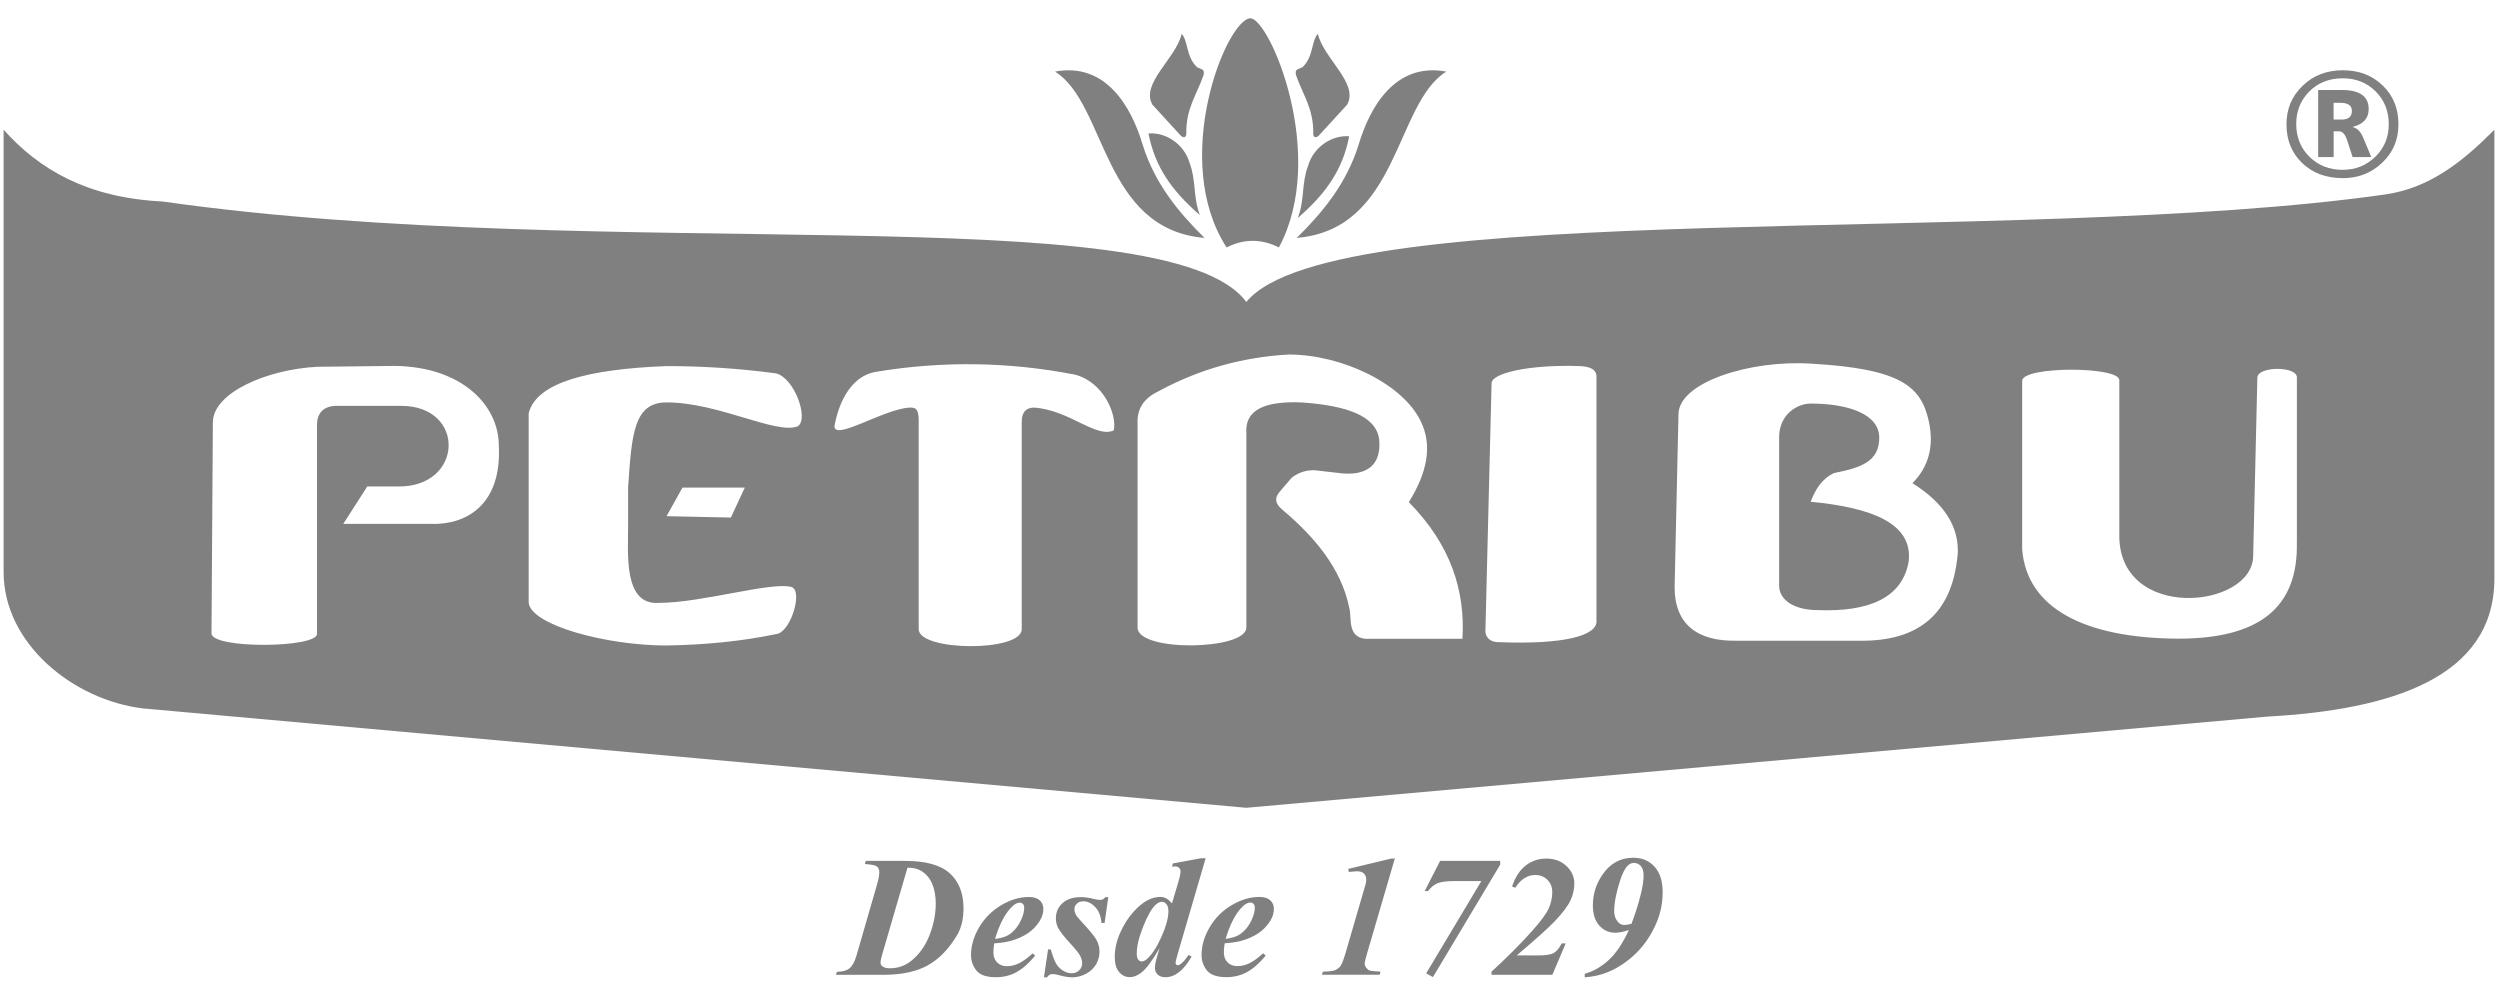 <svg width="123" height="49" viewBox="0 0 123 49" fill="none" xmlns="http://www.w3.org/2000/svg">
<path fill-rule="evenodd" clip-rule="evenodd" d="M41.126 47.964L41.175 47.812C41.446 47.812 41.653 47.754 41.791 47.645C41.931 47.533 42.047 47.324 42.138 47.018L43.16 43.483C43.227 43.253 43.261 43.062 43.261 42.913C43.261 42.786 43.221 42.692 43.145 42.632C43.065 42.571 42.87 42.529 42.55 42.51L42.599 42.356H44.529C45.545 42.356 46.28 42.559 46.731 42.968C47.179 43.377 47.405 43.95 47.405 44.69C47.405 45.211 47.301 45.645 47.094 45.999C46.685 46.69 46.203 47.188 45.642 47.497C45.081 47.806 44.361 47.96 43.483 47.96H41.122L41.126 47.964ZM44.648 42.692L43.41 46.939C43.352 47.136 43.321 47.275 43.321 47.36C43.321 47.439 43.355 47.5 43.416 47.545C43.498 47.609 43.623 47.639 43.785 47.639C44.175 47.639 44.526 47.518 44.831 47.275C45.224 46.963 45.523 46.545 45.731 46.017C45.935 45.49 46.039 44.969 46.039 44.453C46.039 44.078 45.978 43.753 45.859 43.474C45.74 43.195 45.554 42.986 45.307 42.838C45.133 42.738 44.91 42.689 44.642 42.689L44.648 42.692ZM48.915 46.414C48.89 46.593 48.875 46.742 48.875 46.857C48.875 47.063 48.936 47.23 49.058 47.351C49.18 47.475 49.339 47.536 49.543 47.536C49.747 47.536 49.93 47.491 50.128 47.397C50.324 47.303 50.549 47.139 50.809 46.906L50.93 47.018C50.613 47.403 50.302 47.672 50 47.836C49.698 48 49.366 48.079 49 48.079C48.536 48.079 48.216 47.969 48.039 47.748C47.862 47.527 47.774 47.272 47.774 46.984C47.774 46.533 47.905 46.081 48.17 45.629C48.436 45.178 48.796 44.817 49.25 44.541C49.708 44.268 50.165 44.132 50.625 44.132C50.857 44.132 51.034 44.187 51.153 44.296C51.272 44.405 51.333 44.544 51.333 44.714C51.333 44.917 51.275 45.111 51.159 45.302C50.998 45.563 50.796 45.769 50.553 45.929C50.309 46.087 50.037 46.208 49.735 46.29C49.531 46.348 49.262 46.387 48.921 46.414H48.915ZM48.951 46.199C49.195 46.163 49.384 46.114 49.518 46.054C49.653 45.993 49.784 45.893 49.912 45.757C50.04 45.62 50.153 45.448 50.248 45.241C50.342 45.032 50.391 44.838 50.391 44.656C50.391 44.581 50.369 44.52 50.327 44.475C50.284 44.432 50.229 44.411 50.162 44.411C50.031 44.411 49.879 44.502 49.714 44.687C49.409 45.023 49.156 45.529 48.954 46.202L48.951 46.199ZM54.529 44.132L54.346 45.408H54.191C54.169 45.078 54.066 44.82 53.886 44.629C53.703 44.438 53.511 44.344 53.3 44.344C53.172 44.344 53.068 44.381 52.986 44.456C52.904 44.529 52.861 44.62 52.861 44.723C52.861 44.811 52.879 44.893 52.916 44.972C52.953 45.05 53.032 45.154 53.157 45.287C53.593 45.754 53.861 46.078 53.953 46.254C54.047 46.43 54.096 46.618 54.096 46.821C54.096 47.039 54.041 47.245 53.931 47.439C53.818 47.633 53.654 47.791 53.434 47.909C53.215 48.027 52.986 48.085 52.748 48.085C52.586 48.085 52.388 48.054 52.154 47.991C51.998 47.945 51.882 47.924 51.806 47.924C51.736 47.924 51.684 47.933 51.641 47.954C51.601 47.976 51.562 48.018 51.513 48.085H51.361L51.565 46.709H51.696C51.794 47.042 51.885 47.278 51.967 47.421C52.053 47.563 52.166 47.675 52.306 47.76C52.449 47.845 52.584 47.885 52.715 47.885C52.867 47.885 52.992 47.839 53.093 47.742C53.193 47.648 53.242 47.533 53.242 47.403C53.242 47.272 53.209 47.148 53.145 47.027C53.081 46.906 52.931 46.718 52.696 46.46C52.37 46.111 52.16 45.839 52.056 45.648C51.986 45.511 51.949 45.354 51.949 45.178C51.949 44.881 52.059 44.632 52.275 44.435C52.492 44.235 52.8 44.138 53.193 44.138C53.364 44.138 53.578 44.168 53.825 44.229C53.95 44.259 54.05 44.275 54.124 44.275C54.233 44.275 54.319 44.229 54.386 44.138H54.535L54.529 44.132ZM59.317 42.231L57.966 46.854C57.881 47.142 57.838 47.318 57.838 47.378C57.838 47.409 57.847 47.436 57.872 47.457C57.893 47.478 57.917 47.491 57.942 47.491C57.987 47.491 58.042 47.466 58.103 47.421C58.207 47.345 58.329 47.197 58.478 46.984L58.628 47.063C58.238 47.742 57.808 48.079 57.341 48.079C57.176 48.079 57.045 48.036 56.957 47.948C56.865 47.86 56.823 47.751 56.823 47.615C56.823 47.478 56.859 47.3 56.929 47.06L57.054 46.639C56.707 47.248 56.408 47.654 56.152 47.854C55.956 48.003 55.77 48.076 55.587 48.076C55.38 48.076 55.203 47.991 55.06 47.824C54.916 47.657 54.846 47.412 54.846 47.09C54.846 46.681 54.938 46.275 55.121 45.875C55.304 45.475 55.514 45.141 55.755 44.875C55.996 44.608 56.225 44.417 56.441 44.302C56.658 44.187 56.871 44.129 57.082 44.129C57.188 44.129 57.286 44.15 57.371 44.196C57.454 44.238 57.551 44.323 57.661 44.444L57.969 43.414C58.045 43.162 58.082 42.98 58.082 42.868C58.082 42.801 58.058 42.747 58.009 42.698C57.96 42.65 57.893 42.629 57.807 42.629C57.768 42.629 57.722 42.632 57.664 42.641L57.707 42.48L59.076 42.228H59.323L59.317 42.231ZM57.487 44.85C57.487 44.684 57.454 44.559 57.387 44.484C57.319 44.408 57.243 44.368 57.155 44.368C57.066 44.368 56.972 44.414 56.868 44.505C56.67 44.681 56.466 45.035 56.252 45.569C56.036 46.102 55.929 46.551 55.929 46.915C55.929 47.048 55.95 47.145 55.999 47.209C56.045 47.272 56.1 47.303 56.158 47.303C56.255 47.303 56.353 47.26 56.447 47.169C56.682 46.96 56.917 46.599 57.143 46.09C57.371 45.581 57.484 45.169 57.484 44.853L57.487 44.85ZM60.263 46.411C60.604 46.384 60.876 46.345 61.077 46.287C61.379 46.205 61.65 46.084 61.894 45.926C62.138 45.769 62.34 45.56 62.501 45.299C62.617 45.111 62.675 44.914 62.675 44.711C62.675 44.544 62.614 44.405 62.495 44.293C62.376 44.184 62.199 44.129 61.968 44.129C61.507 44.129 61.05 44.265 60.592 44.538C60.138 44.811 59.775 45.172 59.513 45.626C59.247 46.078 59.116 46.53 59.116 46.981C59.116 47.269 59.204 47.524 59.381 47.745C59.558 47.967 59.878 48.076 60.342 48.076C60.708 48.076 61.04 47.994 61.342 47.833C61.644 47.672 61.955 47.4 62.273 47.015L62.147 46.903C61.888 47.136 61.662 47.3 61.467 47.394C61.272 47.488 61.077 47.533 60.882 47.533C60.686 47.533 60.519 47.472 60.397 47.348C60.275 47.227 60.214 47.06 60.214 46.854C60.214 46.739 60.226 46.59 60.254 46.411H60.263ZM60.299 46.196C60.501 45.523 60.754 45.017 61.059 44.681C61.223 44.496 61.376 44.405 61.507 44.405C61.574 44.405 61.629 44.426 61.672 44.468C61.714 44.514 61.736 44.575 61.736 44.65C61.736 44.832 61.687 45.026 61.592 45.235C61.498 45.441 61.388 45.614 61.257 45.751C61.129 45.887 60.995 45.987 60.863 46.048C60.729 46.108 60.54 46.16 60.296 46.193L60.299 46.196ZM68.625 42.241L67.25 46.942C67.177 47.188 67.143 47.342 67.143 47.409C67.143 47.475 67.167 47.545 67.219 47.612C67.271 47.681 67.326 47.727 67.384 47.748C67.445 47.77 67.625 47.788 67.924 47.806L67.878 47.957H65.039L65.084 47.806C65.368 47.8 65.563 47.776 65.676 47.736C65.786 47.694 65.877 47.627 65.947 47.533C66.017 47.439 66.097 47.242 66.185 46.942L66.999 44.15C67.125 43.726 67.189 43.502 67.195 43.477C67.213 43.405 67.219 43.338 67.219 43.274C67.219 43.15 67.179 43.053 67.103 42.977C67.027 42.904 66.917 42.868 66.777 42.868C66.707 42.868 66.573 42.877 66.365 42.901L66.332 42.75L68.448 42.241H68.622H68.625ZM70.857 42.356H73.81V42.541L70.501 48.073L70.168 47.888L72.882 43.35H71.522C71.159 43.35 70.891 43.386 70.723 43.459C70.552 43.532 70.397 43.659 70.254 43.841H70.095L70.854 42.353L70.857 42.356ZM76.377 47.957L77.033 46.414H76.838C76.716 46.651 76.585 46.809 76.444 46.887C76.304 46.966 76.06 47.006 75.709 47.006H74.624C75.557 46.215 76.173 45.66 76.478 45.342C76.878 44.923 77.14 44.575 77.268 44.299C77.396 44.02 77.457 43.741 77.457 43.459C77.457 43.135 77.326 42.853 77.067 42.607C76.804 42.362 76.475 42.241 76.075 42.241C75.645 42.241 75.27 42.386 74.953 42.68C74.725 42.892 74.535 43.202 74.392 43.611L74.548 43.68C74.822 43.259 75.151 43.05 75.536 43.05C75.774 43.05 75.972 43.129 76.13 43.286C76.292 43.444 76.371 43.647 76.371 43.896C76.371 44.162 76.313 44.429 76.198 44.69C76.082 44.953 75.801 45.335 75.353 45.833C74.819 46.433 74.16 47.09 73.382 47.809V47.96H76.377V47.957ZM77.969 48.079V47.909C78.393 47.794 78.787 47.566 79.153 47.23C79.519 46.893 79.845 46.399 80.141 45.757C79.882 45.845 79.656 45.89 79.473 45.89C79.159 45.89 78.897 45.772 78.686 45.538C78.476 45.305 78.369 44.975 78.369 44.547C78.369 43.996 78.525 43.492 78.839 43.035C79.22 42.477 79.726 42.201 80.36 42.201C80.793 42.201 81.141 42.35 81.406 42.644C81.672 42.938 81.803 43.356 81.803 43.902C81.803 44.487 81.675 45.047 81.415 45.59C81.156 46.133 80.827 46.587 80.428 46.963C80.028 47.336 79.601 47.618 79.147 47.812C78.79 47.964 78.396 48.054 77.969 48.085V48.079ZM80.272 45.441C80.461 44.95 80.616 44.45 80.742 43.938C80.824 43.593 80.864 43.304 80.864 43.074C80.864 42.868 80.818 42.713 80.729 42.61C80.638 42.507 80.525 42.456 80.391 42.456C80.287 42.456 80.189 42.495 80.104 42.571C79.961 42.698 79.827 42.95 79.705 43.332C79.513 43.932 79.418 44.432 79.418 44.832C79.418 45.035 79.476 45.208 79.592 45.344C79.677 45.454 79.784 45.508 79.909 45.508C80.007 45.508 80.129 45.487 80.275 45.448L80.272 45.441Z" fill="#808080"/>
<path fill-rule="evenodd" clip-rule="evenodd" d="M51.906 3.523C54.444 5.103 54.212 11.277 59.262 11.705C57.942 10.404 56.81 9.007 56.219 7.121C55.67 5.272 54.419 3.051 51.906 3.523Z" fill="#808080"/>
<path fill-rule="evenodd" clip-rule="evenodd" d="M71.156 3.523C68.619 5.103 68.851 11.277 63.8 11.705C65.121 10.404 66.252 9.007 66.844 7.121C67.393 5.272 68.643 3.051 71.156 3.523Z" fill="#808080"/>
<path fill-rule="evenodd" clip-rule="evenodd" d="M63.855 10.72C65.258 9.507 66.066 8.328 66.38 6.706C65.591 6.637 64.645 7.167 64.353 8.17C64.032 9.019 64.188 9.871 63.852 10.72H63.855Z" fill="#808080"/>
<path fill-rule="evenodd" clip-rule="evenodd" d="M59.031 10.58C57.628 9.367 56.82 8.188 56.505 6.567C57.295 6.497 58.241 7.027 58.534 8.031C58.854 8.879 58.698 9.731 59.034 10.58H59.031Z" fill="#808080"/>
<path fill-rule="evenodd" clip-rule="evenodd" d="M58.366 6.554C58.381 6.751 58.231 6.845 58.048 6.624L56.7 5.151C56.1 4.111 57.871 2.862 58.137 1.665C58.46 2.002 58.344 2.784 58.896 3.308C59.146 3.426 59.281 3.405 59.214 3.696C58.887 4.645 58.35 5.327 58.366 6.554Z" fill="#808080"/>
<path fill-rule="evenodd" clip-rule="evenodd" d="M64.612 6.554C64.596 6.751 64.746 6.845 64.929 6.624L66.277 5.151C66.877 4.111 65.106 2.862 64.84 1.665C64.517 2.002 64.633 2.784 64.081 3.308C63.831 3.426 63.697 3.405 63.764 3.696C64.09 4.645 64.627 5.327 64.612 6.554Z" fill="#808080"/>
<path fill-rule="evenodd" clip-rule="evenodd" d="M60.348 12.174C61.205 11.741 62.062 11.741 62.922 12.174C65.35 7.649 62.474 0.929 61.522 0.898C60.333 0.95 57.554 7.852 60.348 12.174Z" fill="#808080"/>
<path fill-rule="evenodd" clip-rule="evenodd" d="M89.086 24.684C89.311 24.093 89.622 23.566 90.232 23.275C91.605 23.002 92.459 22.693 92.459 21.532C92.459 20.371 90.928 19.855 89.086 19.855C88.43 19.855 87.533 20.38 87.533 21.52V28.809C87.533 29.546 88.32 30.016 89.412 30.016C91.946 30.122 93.612 29.416 93.91 27.603C94.106 25.751 92.096 24.972 89.086 24.687V24.684ZM117.393 9.562C99.238 12.165 65.615 9.604 61.318 14.857C57.448 9.604 29.903 13.029 7.99 9.913C4.276 9.728 1.918 8.331 0.177 6.382V28.143C0.177 31.689 3.632 34.447 7.036 34.854L61.318 39.743L111.55 35.257C117.573 34.926 122.724 33.374 122.724 28.461V6.382C121.202 7.916 119.571 9.24 117.396 9.559L117.393 9.562ZM21.19 25.775H16.889L18.07 23.935H19.564C22.815 23.99 22.943 19.968 19.738 19.968H16.572C15.944 19.968 15.597 20.295 15.597 20.907V31.189C15.597 31.886 10.406 31.935 10.406 31.162L10.473 20.75C10.509 19.34 13.074 18.182 15.599 18.046L19.43 18.003C22.766 18.052 24.541 19.968 24.541 21.923C24.694 24.817 22.961 25.836 21.196 25.775H21.19ZM39.256 20.971C38.207 21.404 35.358 19.798 32.797 19.798C31.183 19.798 31.08 21.347 30.903 23.99V25.824C30.903 27.261 30.665 29.807 32.437 29.661C34.492 29.661 37.972 28.61 38.93 28.879C39.497 29.013 38.975 30.922 38.286 31.177C36.459 31.562 34.684 31.723 32.797 31.759C29.826 31.759 26.142 30.759 26.011 29.661V20.328C26.395 18.822 28.93 18.158 32.797 18.012C34.608 18.012 36.408 18.131 38.198 18.373C39.1 18.631 39.799 20.595 39.256 20.971ZM36.645 23.99L35.959 25.463L32.794 25.396L33.578 23.99H36.645ZM54.798 21.174C53.922 21.58 52.614 20.171 50.888 20.055C50.412 20.055 50.266 20.362 50.269 20.765V30.956C50.269 32.089 45.203 32.05 45.2 30.956V20.716C45.2 20.216 45.115 20.022 44.736 20.055C43.483 20.128 41.055 21.701 41.055 20.971C41.287 19.655 41.961 18.476 43.096 18.294C46.359 17.752 49.622 17.797 52.882 18.431C54.31 18.798 54.962 20.416 54.798 21.174ZM71.946 31.428H67.182C66.255 31.344 66.521 30.355 66.387 29.922C66.002 27.973 64.663 26.403 63.117 25.099C62.712 24.772 62.69 24.484 63.001 24.145L63.562 23.493C63.928 23.22 64.31 23.12 64.703 23.138L66.082 23.296C67.378 23.387 67.969 22.765 67.853 21.608C67.695 20.428 66.188 19.956 64.075 19.801C62.321 19.722 61.229 20.11 61.321 21.326V30.874C61.321 31.998 55.969 32.092 55.969 30.874V20.837C55.932 20.128 56.268 19.604 56.972 19.264C59 18.158 61.15 17.567 63.41 17.443C66.029 17.443 69.04 18.895 69.903 20.735C70.494 21.932 70.208 23.272 69.314 24.705C71.406 26.827 72.09 29.101 71.952 31.419L71.946 31.428ZM78.549 30.562C78.564 31.292 76.88 31.716 73.776 31.595C73.337 31.607 73.117 31.395 73.081 31.086L73.385 18.873C73.346 18.364 75.234 17.925 77.725 18.012C78.29 18.034 78.527 18.209 78.546 18.491V30.565L78.549 30.562ZM96.31 27.33C96.042 30.177 94.423 31.574 91.458 31.523H85.481C83.517 31.571 82.391 30.722 82.391 28.882L82.581 20.395C82.571 18.819 86.082 17.7 89.095 17.891C93.578 18.143 94.517 19.031 94.898 20.728C95.179 22.029 94.844 23.011 94.093 23.772C95.627 24.736 96.42 25.909 96.317 27.333L96.31 27.33ZM113.004 26.648C113.093 29.94 111.102 31.441 107.1 31.422C102.569 31.383 99.72 29.934 99.491 27.027V18.737C99.491 18.012 104.27 18.012 104.27 18.704V26.23C104.148 30.622 110.857 29.974 110.857 27.336L111.062 18.567C111.108 18.009 113.007 18.009 113.007 18.567V26.648H113.004Z" fill="#808080"/>
<path d="M115.24 8.762C114.441 8.762 113.782 8.516 113.267 8.022C112.752 7.528 112.495 6.894 112.495 6.121C112.495 5.348 112.761 4.73 113.288 4.221C113.816 3.709 114.478 3.457 115.267 3.457C116.057 3.457 116.71 3.706 117.225 4.203C117.744 4.7 118.003 5.336 118.003 6.109C118.003 6.882 117.738 7.498 117.204 8.007C116.674 8.513 116.018 8.768 115.234 8.768L115.24 8.762ZM115.255 3.854C114.593 3.854 114.048 4.069 113.621 4.497C113.191 4.927 112.974 5.464 112.974 6.103C112.974 6.743 113.194 7.291 113.627 7.716C114.063 8.143 114.606 8.355 115.252 8.355C115.899 8.355 116.426 8.14 116.866 7.713C117.305 7.285 117.527 6.752 117.527 6.109C117.527 5.467 117.311 4.921 116.878 4.494C116.445 4.063 115.905 3.851 115.252 3.851L115.255 3.854ZM116.664 7.728H115.749L115.478 6.897C115.383 6.606 115.249 6.461 115.082 6.461H114.816V7.728H114.054V4.427H115.207C116.097 4.427 116.539 4.739 116.539 5.367C116.539 5.818 116.28 6.109 115.759 6.24V6.255C115.975 6.303 116.146 6.476 116.271 6.776L116.667 7.728H116.664ZM114.813 5.057V5.882H115.213C115.545 5.882 115.713 5.74 115.713 5.455C115.713 5.191 115.521 5.057 115.136 5.057H114.813Z" fill="#808080"/>
</svg>
